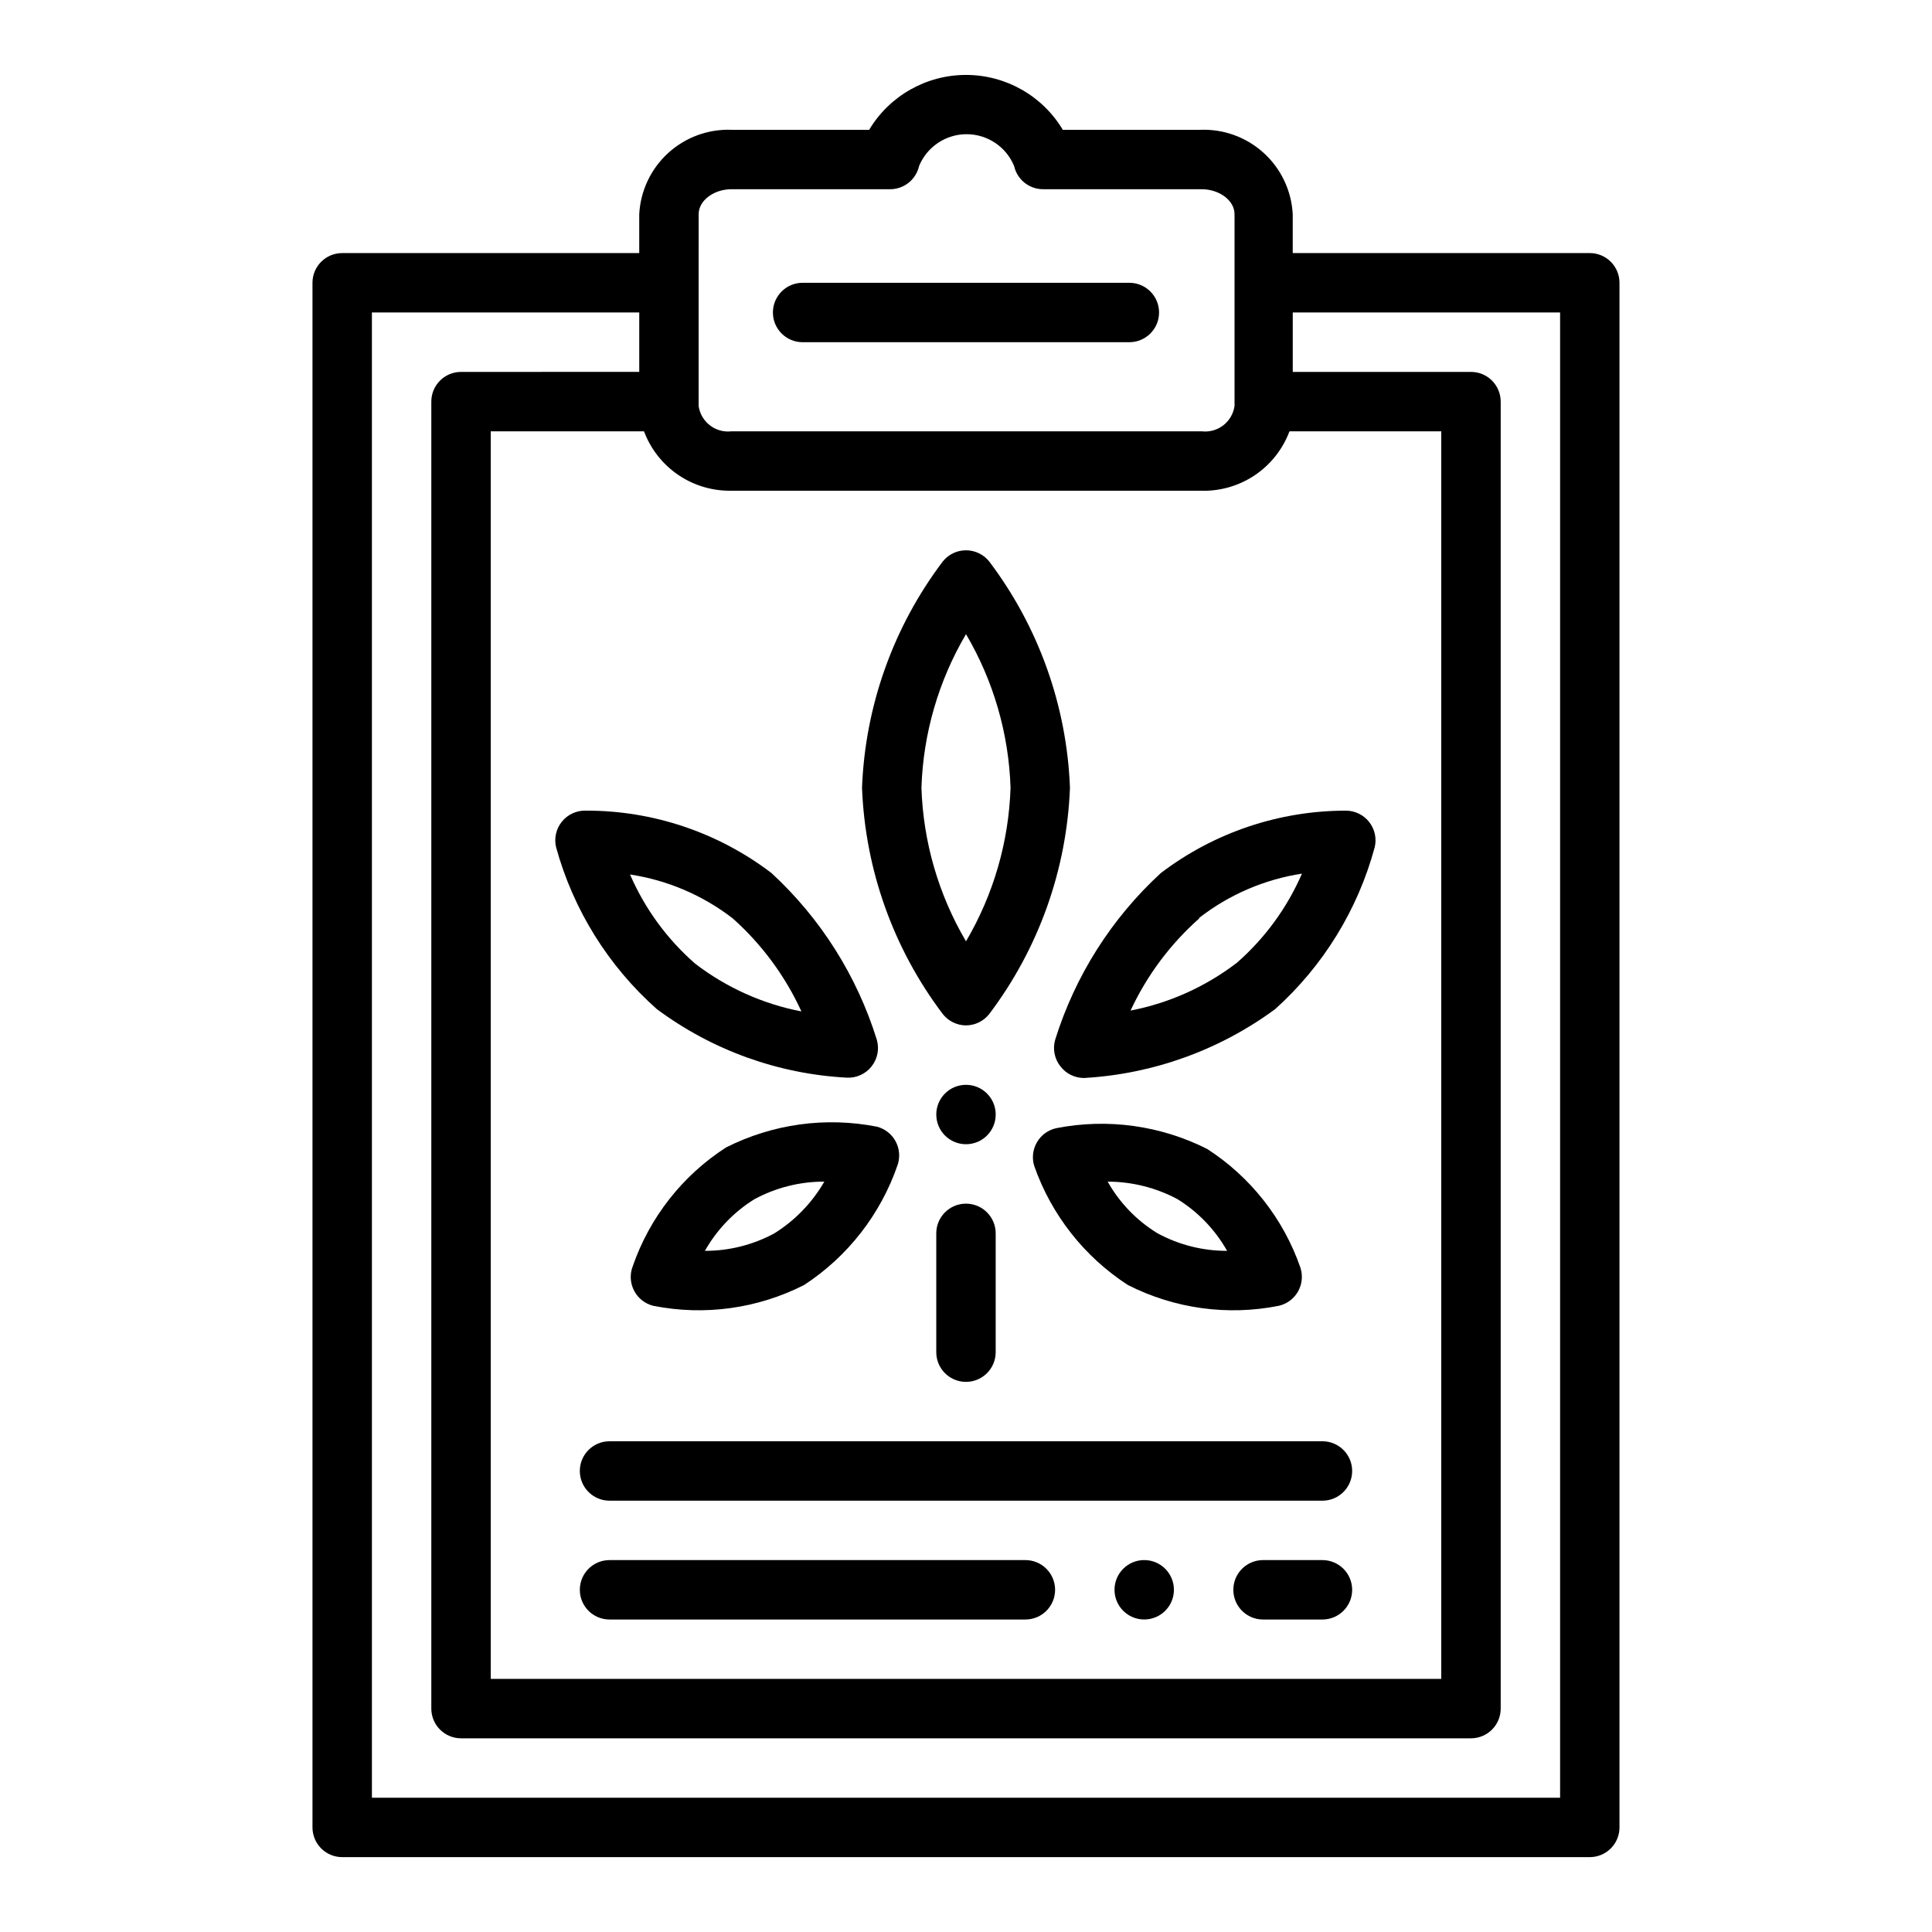 <?xml version="1.0" encoding="UTF-8"?>
<!-- Uploaded to: ICON Repo, www.iconrepo.com, Generator: ICON Repo Mixer Tools -->
<svg fill="#000000" width="800px" height="800px" version="1.1" viewBox="144 144 512 512" xmlns="http://www.w3.org/2000/svg">
 <g>
  <path d="m234.69 636.16h330.62c2.086 0 4.09-0.832 5.566-2.305 1.477-1.477 2.305-3.481 2.305-5.566v-409.35c0-2.086-0.828-4.09-2.305-5.566-1.477-1.477-3.481-2.305-5.566-2.305h-78.723v-10.312c-0.324-6.195-3.078-12.012-7.656-16.195-4.582-4.184-10.625-6.398-16.824-6.16h-36.449c-5.402-9.023-15.145-14.543-25.66-14.543s-20.262 5.519-25.664 14.543h-36.449c-6.199-0.238-12.242 1.977-16.82 6.16-4.582 4.184-7.332 10-7.66 16.195v10.312h-78.719c-4.348 0-7.875 3.523-7.875 7.871v409.35c0 2.086 0.832 4.09 2.309 5.566 1.477 1.473 3.477 2.305 5.566 2.305zm79.977-377.86c1.762 4.707 4.945 8.754 9.105 11.574 4.16 2.82 9.094 4.277 14.117 4.172h124.22c5.09 0.188 10.113-1.23 14.352-4.055 4.238-2.828 7.481-6.918 9.266-11.691h40.223v330.62h-251.9v-330.62zm14.484-57.543c0-3.621 4.016-6.613 8.738-6.613h41.801c3.754 0.094 7.047-2.477 7.875-6.141 2.098-5.106 7.074-8.438 12.594-8.438s10.496 3.332 12.594 8.438c0.824 3.664 4.121 6.234 7.875 6.141h41.801c4.723 0 8.738 2.992 8.738 6.613v50.852h-0.004c-0.609 4.234-4.488 7.207-8.738 6.691h-124.54c-4.246 0.516-8.125-2.457-8.738-6.691zm-86.59 26.055h70.848v15.742l-47.23 0.004c-4.348 0-7.875 3.523-7.875 7.871v346.37c0 2.086 0.832 4.09 2.309 5.566 1.477 1.473 3.477 2.305 5.566 2.305h267.65c2.086 0 4.09-0.832 5.566-2.305 1.477-1.477 2.305-3.481 2.305-5.566v-346.37c0-2.086-0.828-4.09-2.305-5.566-1.477-1.477-3.481-2.305-5.566-2.305h-47.234v-15.746h70.848v393.6h-314.88z"/>
  <path d="m356.7 234.69h86.594-0.004c4.348 0 7.875-3.527 7.875-7.875s-3.527-7.871-7.875-7.871h-86.594 0.004c-4.348 0-7.871 3.523-7.871 7.871s3.523 7.875 7.871 7.875z"/>
  <path d="m455.1 565.31c0 4.348-3.523 7.871-7.871 7.871-4.348 0-7.871-3.523-7.871-7.871s3.523-7.875 7.871-7.875c4.348 0 7.871 3.527 7.871 7.875"/>
  <path d="m400 415.74c2.394-0.012 4.652-1.113 6.141-2.992 13.105-17.332 20.578-38.27 21.41-59.984-0.832-21.715-8.305-42.652-21.41-59.984-1.496-1.863-3.754-2.945-6.141-2.945-2.391 0-4.648 1.082-6.141 2.945-13.109 17.332-20.582 38.27-21.414 59.984 0.832 21.715 8.305 42.652 21.414 59.984 1.484 1.879 3.742 2.981 6.141 2.992zm0-103.68c7.281 12.363 11.34 26.359 11.805 40.699-0.465 14.34-4.523 28.336-11.805 40.699-7.285-12.363-11.344-26.359-11.809-40.699 0.465-14.34 4.523-28.336 11.809-40.699z"/>
  <path d="m425.03 426.61c1.488 1.93 3.781 3.066 6.219 3.07 18.312-1.035 35.93-7.383 50.695-18.262 12.742-11.461 21.902-26.359 26.371-42.902 0.547-2.312 0.023-4.746-1.43-6.625-1.449-1.879-3.672-3.004-6.047-3.059-17.77-0.035-35.059 5.773-49.199 16.531-13.082 12.016-22.75 27.281-28.027 44.242-0.676 2.426-0.148 5.031 1.418 7.004zm36.762-39.359c7.934-6.168 17.309-10.203 27.238-11.73-3.926 9.055-9.812 17.121-17.238 23.617-8.285 6.352-17.934 10.691-28.184 12.672 4.324-9.293 10.516-17.598 18.184-24.402z"/>
  <path d="m442.9 484.54c12.332 6.273 26.418 8.215 39.988 5.512 2.148-0.492 3.996-1.859 5.09-3.773 1.09-1.918 1.328-4.203 0.656-6.305-4.484-12.965-13.188-24.051-24.719-31.488-12.344-6.234-26.418-8.176-39.988-5.508-2.164 0.473-4.031 1.832-5.137 3.75-1.109 1.918-1.359 4.215-0.688 6.324 4.559 12.949 13.277 24.023 24.797 31.488zm13.145-22.75c5.469 3.383 9.992 8.098 13.148 13.699-6.434 0.016-12.766-1.582-18.422-4.644-5.508-3.359-10.062-8.078-13.227-13.699 6.457 0.008 12.809 1.605 18.5 4.644z"/>
  <path d="m318.05 411.41c14.656 10.906 32.215 17.234 50.461 18.184 2.512 0.094 4.922-1.02 6.477-2.996 1.559-1.977 2.074-4.578 1.395-7-5.254-16.953-14.895-32.215-27.945-44.242-14.137-10.77-31.43-16.578-49.199-16.531-2.445-0.066-4.781 1.008-6.32 2.902-1.543 1.898-2.117 4.402-1.555 6.781 4.559 16.582 13.828 31.484 26.688 42.902zm20.152-24.008v-0.004c7.695 6.871 13.887 15.262 18.184 24.641-10.25-1.98-19.898-6.32-28.18-12.676-7.43-6.496-13.316-14.562-17.242-23.613 9.922 1.5 19.297 5.512 27.238 11.648z"/>
  <path d="m317.11 490.05c13.57 2.703 27.656 0.762 39.992-5.512 11.586-7.566 20.312-18.789 24.797-31.879 0.676-2.07 0.469-4.324-0.574-6.234-1.043-1.906-2.832-3.301-4.938-3.844-13.57-2.668-27.645-0.727-39.992 5.512-11.527 7.434-20.23 18.52-24.715 31.488-0.812 2.102-0.684 4.457 0.355 6.457 1.039 2.004 2.887 3.465 5.074 4.012zm26.844-28.262c5.684-3.062 12.043-4.66 18.5-4.644-3.223 5.582-7.762 10.285-13.227 13.699-5.656 3.062-11.988 4.66-18.418 4.644 3.156-5.602 7.676-10.316 13.145-13.699z"/>
  <path d="m392.12 502.34c0 4.348 3.527 7.871 7.875 7.871s7.871-3.523 7.871-7.871v-31.488c0-4.348-3.523-7.871-7.871-7.871s-7.875 3.523-7.875 7.871z"/>
  <path d="m407.87 439.36c0 4.348-3.523 7.871-7.871 7.871s-7.875-3.523-7.875-7.871 3.527-7.871 7.875-7.871 7.871 3.523 7.871 7.871"/>
  <path d="m494.46 525.95h-188.93c-4.348 0-7.871 3.527-7.871 7.875 0 4.348 3.523 7.871 7.871 7.871h188.93c4.348 0 7.875-3.523 7.875-7.871 0-4.348-3.527-7.875-7.875-7.875z"/>
  <path d="m415.74 557.44h-110.21c-4.348 0-7.871 3.527-7.871 7.875s3.523 7.871 7.871 7.871h110.21c4.348 0 7.871-3.523 7.871-7.871s-3.523-7.875-7.871-7.875z"/>
  <path d="m494.46 557.44h-15.742c-4.348 0-7.871 3.527-7.871 7.875s3.523 7.871 7.871 7.871h15.742c4.348 0 7.875-3.523 7.875-7.871s-3.527-7.875-7.875-7.875z"/>
 </g>
</svg>